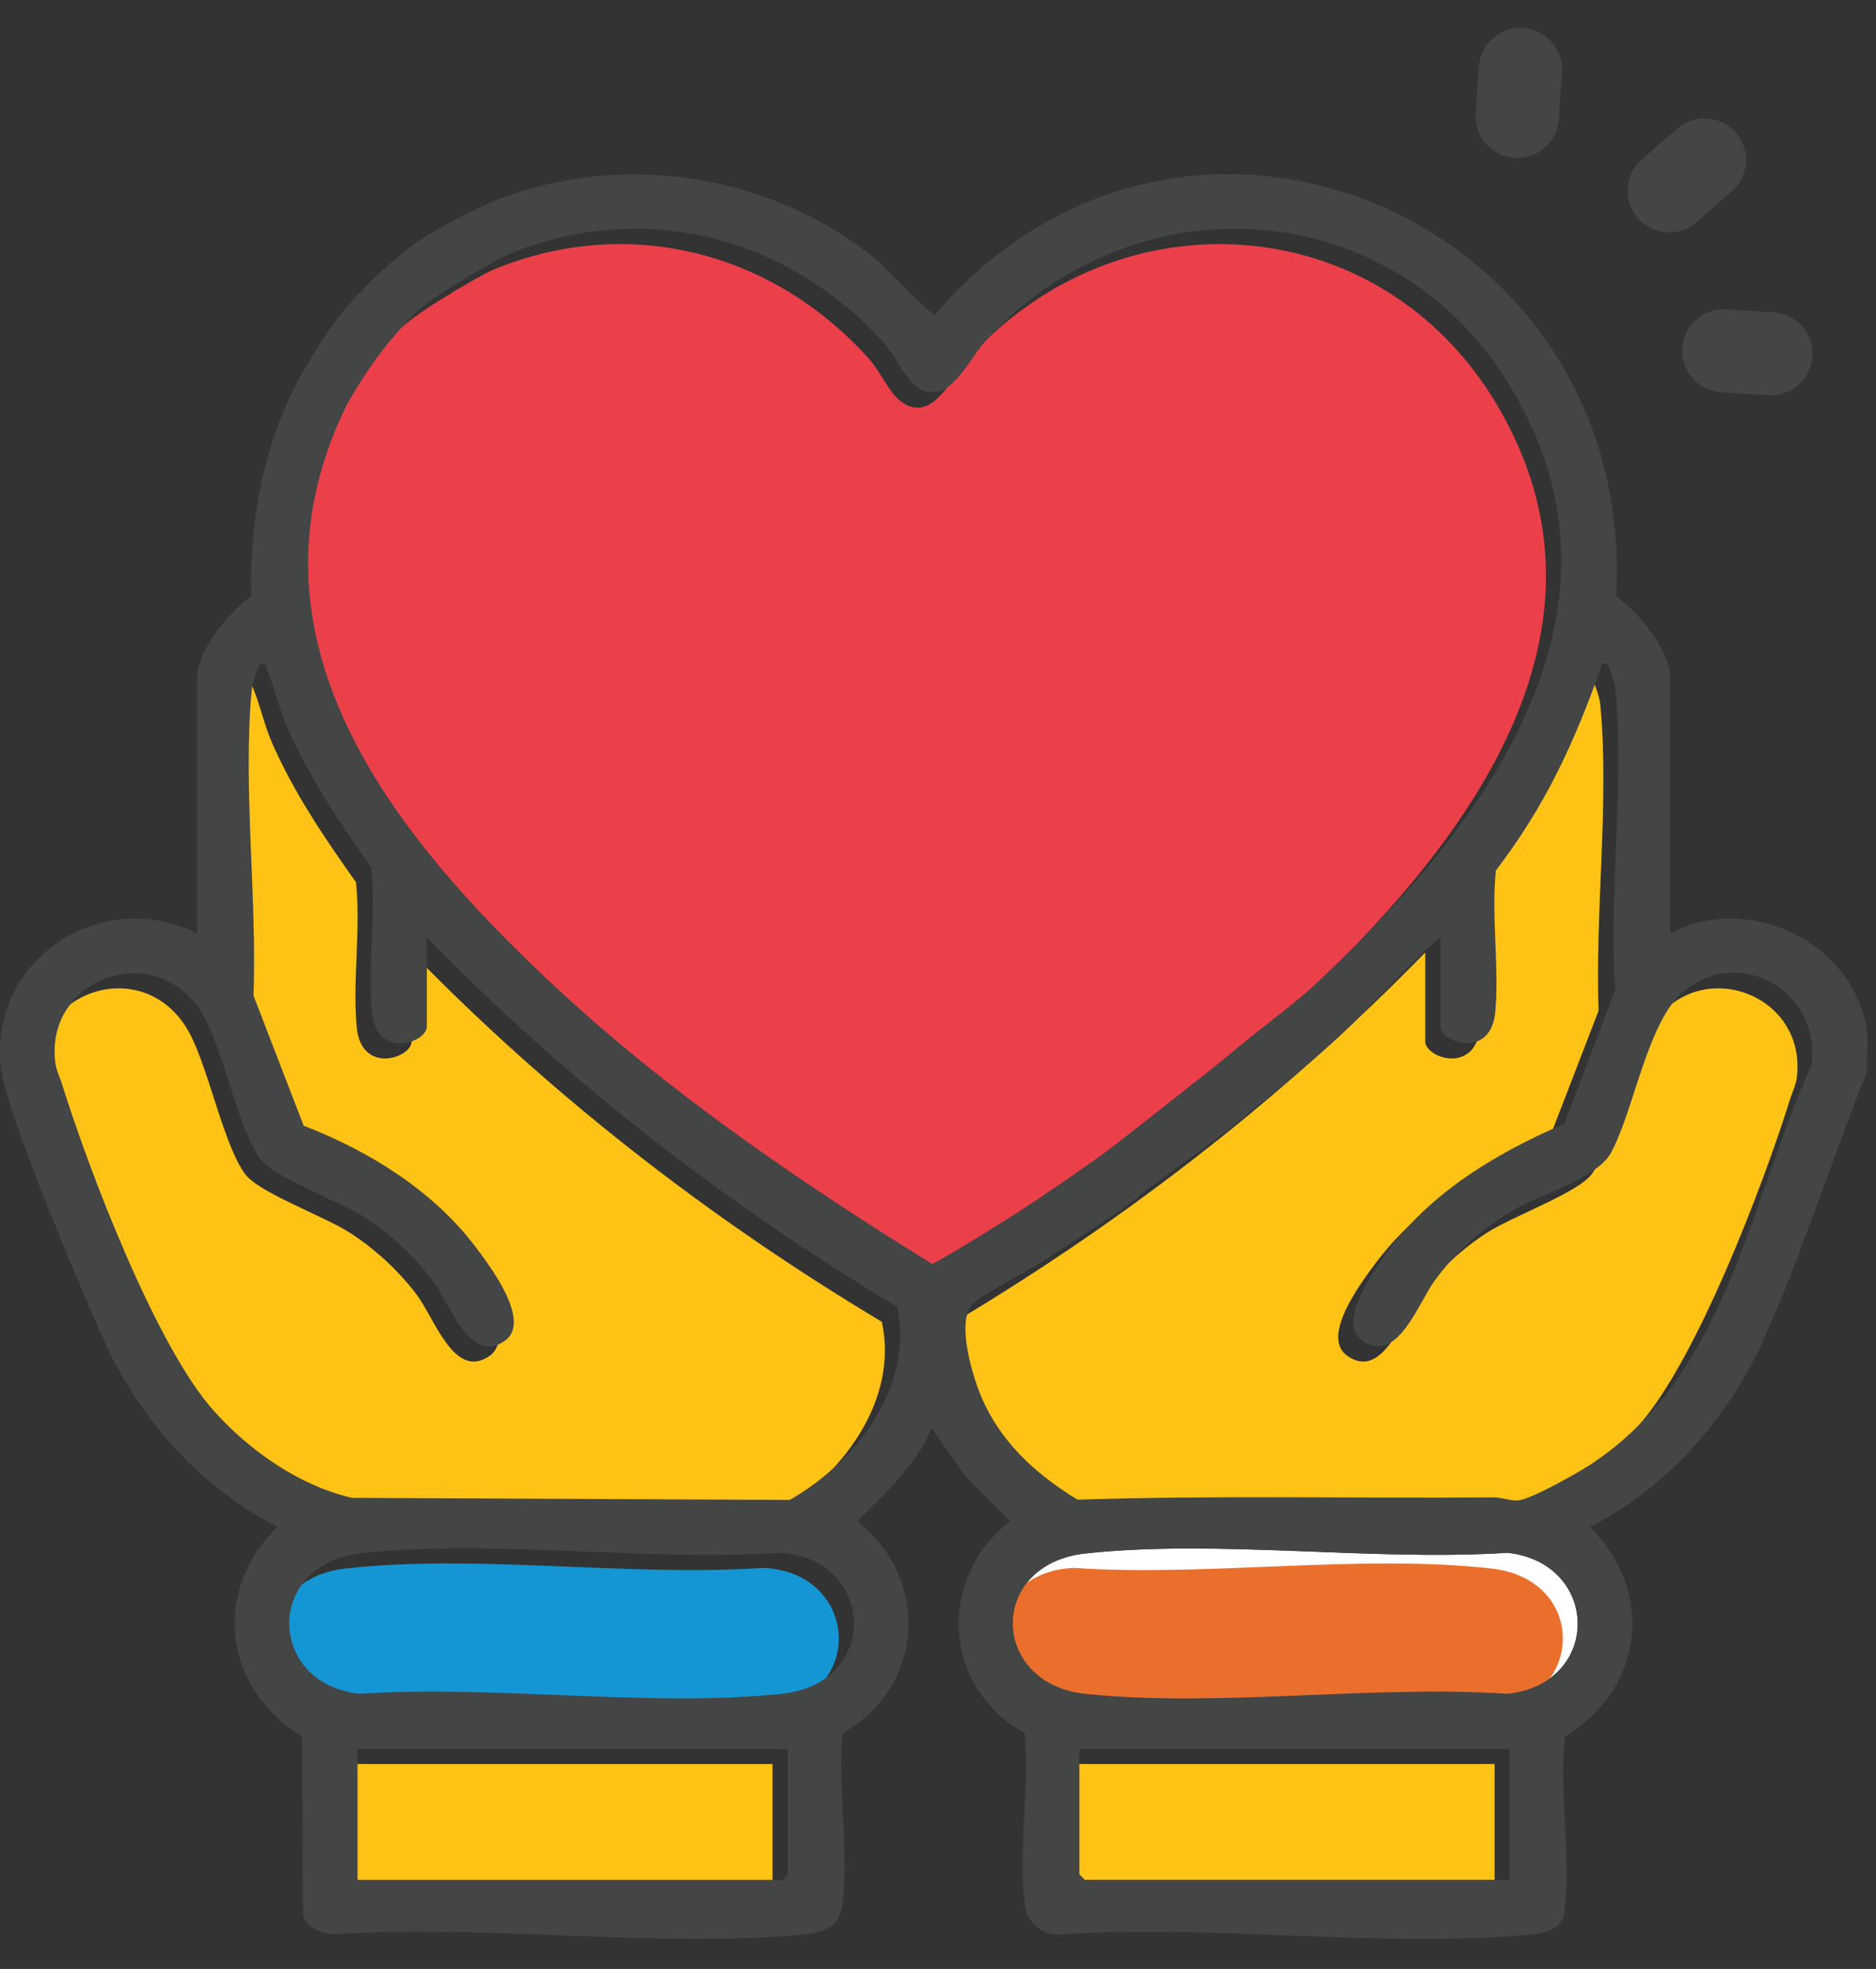 <svg width="61" height="64" viewBox="0 0 61 64" fill="none" xmlns="http://www.w3.org/2000/svg">
<rect x="0" y="0" width="61" height="64" fill="#333333" stroke="none"/>
<path d="M13.383 30.957C17.919 35.615 23.088 39.624 28.674 42.965C29.236 45.545 27.337 48.016 25.184 49.245L10.952 49.176C9.234 48.781 7.607 47.638 6.447 46.337C4.572 44.235 2.403 38.546 1.527 35.749C1.455 35.516 1.331 35.265 1.302 35.028C0.951 32.198 4.751 30.918 6.172 33.599C6.788 34.759 7.29 37.276 7.983 38.179C8.444 38.78 10.577 39.545 11.405 40.087C12.232 40.63 12.967 41.311 13.552 42.087C14.136 42.862 14.775 44.874 15.919 44.072C16.811 43.447 15.437 41.64 14.971 41.023C13.589 39.191 11.505 37.899 9.378 37.079L7.748 32.852C7.866 29.691 7.4 26.077 7.686 22.964C7.718 22.608 7.829 22.404 7.932 22.083C8.234 22.035 8.116 22.111 8.178 22.248C8.436 22.816 8.584 23.556 8.857 24.174C9.569 25.785 10.557 27.247 11.575 28.677C11.737 30.197 11.46 31.884 11.599 33.386C11.742 34.941 13.383 34.39 13.383 33.853V30.954V30.957Z" fill="#FFC316"/>
<path d="M35.311 50.492C39.627 50.029 44.626 50.755 49.012 50.472C52.023 50.794 52.103 54.723 49.012 55.056C44.631 54.759 39.596 55.509 35.29 55.056C32.195 54.729 32.092 50.837 35.311 50.491V50.492Z" fill="white"/>
<path d="M11.226 50.985C15.479 50.504 20.479 51.259 24.809 50.964C27.953 51.086 28.193 55.205 24.928 55.548C20.624 56.001 15.587 55.251 11.206 55.548C8.19 55.232 8.097 51.338 11.226 50.985Z" fill="#1596D4"/>
<path d="M25.12 57.338V61.419L24.943 61.597H11.132V57.338H25.12Z" fill="#FFC316"/>
<path d="M46.344 30.957C41.808 35.615 36.639 39.624 31.053 42.965C30.491 45.545 32.39 48.016 34.544 49.245L48.775 49.176C50.493 48.781 52.121 47.638 53.28 46.337C55.155 44.235 57.324 38.546 58.2 35.749C58.272 35.516 58.396 35.265 58.425 35.028C58.776 32.198 54.976 30.918 53.555 33.599C52.94 34.759 52.437 37.276 51.744 38.179C51.283 38.78 49.15 39.545 48.322 40.087C47.509 40.621 46.761 41.311 46.176 42.087C45.591 42.862 44.953 44.874 43.809 44.072C42.916 43.447 44.29 41.64 44.757 41.023C46.138 39.191 48.223 37.899 50.349 37.079L51.98 32.852C51.861 29.691 52.327 26.077 52.041 22.964C52.009 22.608 51.899 22.404 51.796 22.083C51.493 22.035 51.611 22.111 51.55 22.248C51.292 22.816 51.144 23.556 50.87 24.174C50.158 25.785 49.17 27.247 48.152 28.677C47.99 30.197 48.267 31.884 48.128 33.386C47.985 34.941 46.344 34.39 46.344 33.853V30.954V30.957Z" fill="#FFC316"/>
<path d="M48.503 50.985C44.251 50.504 39.25 51.259 34.92 50.964C31.776 51.086 31.537 55.205 34.801 55.548C39.105 56.001 44.142 55.251 48.523 55.548C51.539 55.232 51.632 51.338 48.503 50.985Z" fill="#EB6F2C"/>
<path d="M34.609 57.338V61.419L34.786 61.597H48.598V57.338H34.609Z" fill="#FFC316"/>
<path d="M10.712 13.8C7.165 21.222 12.196 27.549 17.414 32.438C21.162 35.951 25.466 38.891 29.825 41.587C30.842 41.016 31.838 40.395 32.816 39.763C33.458 39.349 35.034 38.261 35.5 37.913C35.87 37.637 38.311 35.723 39.518 34.748C40.361 34.023 41.523 33.187 42.137 32.619C47.493 27.664 53.118 20.568 48.644 13.106C44.854 6.786 36.425 6.223 31.521 11.615C30.941 12.253 30.286 13.897 29.211 12.981C28.927 12.739 28.574 12.021 28.267 11.677C25.156 8.196 20.462 6.961 16.082 8.749C15.747 8.886 15.236 9.204 14.754 9.475C14.749 9.482 14.742 9.489 14.732 9.495C13.247 10.384 12.982 10.666 12.327 11.424C11.491 12.392 10.846 13.532 10.717 13.803L10.712 13.8Z" fill="#EB404A"/>
<path d="M60.704 34.841C59.555 37.698 58.589 40.796 57.322 43.592C56.177 46.12 54.19 48.376 51.696 49.631C53.832 51.762 53.443 54.884 50.886 56.451C50.676 58.22 51.097 60.4 50.872 62.116C50.793 62.72 50.283 62.833 49.743 62.883C44.897 63.336 39.36 62.531 34.44 62.883C33.835 62.895 33.388 62.464 33.317 61.874C33.114 60.168 33.472 58.083 33.322 56.336C30.652 54.865 30.444 51.299 32.844 49.451L31.427 48.028L30.298 46.434C29.751 47.644 28.807 48.544 27.869 49.451C30.269 51.299 30.061 54.865 27.391 56.336C27.241 58.083 27.597 60.17 27.396 61.874C27.31 62.605 26.834 62.818 26.152 62.881C21.308 63.331 15.773 62.535 10.855 62.876C10.469 62.845 9.932 62.665 9.85 62.222L9.828 56.447C7.277 54.886 6.869 51.745 9.017 49.627C6.514 48.352 4.543 46.133 3.391 43.588C2.639 41.93 0.169 36.138 0.022 34.645C-0.318 31.15 3.291 28.802 6.41 30.341V22.001C6.41 21.163 7.474 19.842 8.169 19.379C8.099 16.797 8.642 14.07 9.989 11.85C10.106 11.656 10.653 10.673 11.46 9.768C12.38 8.74 13.579 7.788 13.836 7.709C14.092 7.63 14.063 8.158 14.331 8.498C14.498 8.711 15.422 8.872 15.222 8.992C13.738 9.881 13.473 10.163 12.817 10.921C11.981 11.889 11.336 13.029 11.207 13.3C7.66 20.722 12.692 27.05 17.909 31.939C21.657 35.452 25.961 38.392 30.32 41.088C31.337 40.516 32.333 39.895 33.312 39.264C33.953 38.85 35.529 37.762 35.995 37.413C36.391 37.117 39.16 34.946 40.249 34.059C40.442 33.901 40.889 35.85 40.745 36.032C40.349 36.526 37.58 38.4 37.059 38.86C36.498 39.355 34.755 40.436 34.026 40.92C33.355 41.364 32.23 41.891 31.669 42.353C31.072 42.843 31.587 44.584 31.845 45.244C32.455 46.806 33.634 47.889 35.037 48.747C39.542 48.599 44.055 48.708 48.563 48.672C48.847 48.67 49.119 48.792 49.36 48.771C49.788 48.735 51.31 47.872 51.735 47.592C56.148 44.687 56.858 39.135 58.9 34.632C59.23 32.313 56.708 30.707 54.79 32.186C53.578 33.121 53.141 36.082 52.382 37.472C51.928 38.303 50.036 38.845 49.172 39.356C48.185 39.941 47.356 40.674 46.673 41.594C46.108 42.354 45.436 44.373 44.302 43.578C43.523 43.031 44.455 41.664 44.844 41.072C46.262 38.91 48.537 37.527 50.868 36.526L52.52 32.169C52.315 29.049 52.816 25.541 52.533 22.469C52.501 22.114 52.391 21.91 52.287 21.589C52 21.553 52.1 21.587 52.04 21.752C51.159 24.203 50.24 26.202 48.639 28.297C48.486 29.782 48.754 31.428 48.62 32.892C48.477 34.446 46.836 33.895 46.836 33.358V30.46C45.654 31.462 44.657 32.668 43.518 33.715C42.981 34.208 40.359 36.521 39.873 36.592C39.069 36.706 38.624 35.823 39.188 35.071C39.79 34.268 41.761 32.922 42.632 32.119C47.989 27.165 53.614 20.069 49.139 12.607C45.35 6.286 36.921 5.723 32.017 11.115C31.437 11.754 30.781 13.398 29.706 12.481C29.422 12.239 29.07 11.522 28.762 11.177C25.652 7.697 20.957 6.461 16.578 8.249C15.943 8.509 14.675 9.42 14.178 9.416C13.37 9.413 13.036 8.491 13.564 7.903C13.858 7.575 15.645 6.701 16.137 6.508C20.256 4.886 25.117 5.656 28.519 8.46C28.82 8.709 30.252 10.25 30.403 10.223C38.531 0.741 53.254 7.127 52.547 19.38C53.24 19.842 54.307 21.165 54.307 22.003V30.343C56.874 28.97 60.321 30.655 60.708 33.537C60.761 33.937 60.67 34.424 60.708 34.838L60.704 34.841ZM13.879 30.465V33.363C13.879 33.901 12.239 34.45 12.095 32.897C11.956 31.397 12.234 29.71 12.071 28.188C11.052 26.756 10.065 25.296 9.353 23.684C9.079 23.067 8.931 22.327 8.673 21.759C8.61 21.62 8.73 21.544 8.427 21.594C8.326 21.915 8.214 22.119 8.181 22.474C7.896 25.588 8.362 29.2 8.243 32.363L9.874 36.59C12 37.41 14.083 38.702 15.466 40.533C15.931 41.15 17.305 42.958 16.414 43.583C15.27 44.383 14.61 42.344 14.047 41.597C13.485 40.851 12.714 40.132 11.9 39.598C11.087 39.065 8.94 38.291 8.479 37.69C7.786 36.787 7.283 34.27 6.668 33.109C5.247 30.43 1.445 31.711 1.798 34.539C1.827 34.776 1.951 35.028 2.023 35.26C2.897 38.055 5.068 43.746 6.943 45.848C8.104 47.149 9.73 48.292 11.448 48.687L25.679 48.755C27.833 47.527 29.732 45.056 29.17 42.476C23.584 39.133 18.413 35.124 13.879 30.468V30.465ZM11.72 50.492C8.592 50.846 8.685 54.741 11.699 55.056C16.081 54.759 21.117 55.509 25.421 55.056C28.686 54.712 28.447 50.593 25.302 50.472C20.973 50.765 15.972 50.01 11.72 50.492ZM35.311 50.492C32.092 50.839 32.195 54.731 35.29 55.057C39.596 55.51 44.631 54.76 49.012 55.057C52.103 54.724 52.023 50.796 49.012 50.473C44.626 50.755 39.627 50.029 35.311 50.494V50.492ZM25.614 56.845H11.625V61.105H25.437L25.614 60.928V56.847V56.845ZM49.086 56.845H35.097V60.926L35.275 61.103H49.086V56.844V56.845Z" fill="#444545"/>
<path d="M50.23 4.798C49.97 5.027 49.623 5.155 49.25 5.131C48.503 5.083 47.937 4.441 47.987 3.698L48.085 2.173C48.133 1.428 48.777 0.863 49.523 0.911C50.268 0.959 50.834 1.601 50.786 2.344L50.688 3.87C50.664 4.242 50.49 4.57 50.23 4.798Z" fill="#444545"/>
<path d="M56.318 6.211L55.167 7.22C54.606 7.712 53.751 7.657 53.257 7.098C52.764 6.538 52.819 5.684 53.379 5.193L54.53 4.184C55.091 3.691 55.946 3.746 56.44 4.306C56.933 4.865 56.878 5.72 56.318 6.211Z" fill="#444545"/>
<path d="M58.473 12.514C58.214 12.742 57.866 12.871 57.493 12.847L55.964 12.749C55.219 12.701 54.651 12.059 54.701 11.316C54.749 10.571 55.392 10.007 56.139 10.055L57.668 10.153C58.413 10.201 58.981 10.843 58.931 11.586C58.907 11.958 58.733 12.286 58.473 12.514Z" fill="#444545"/>
</svg>
